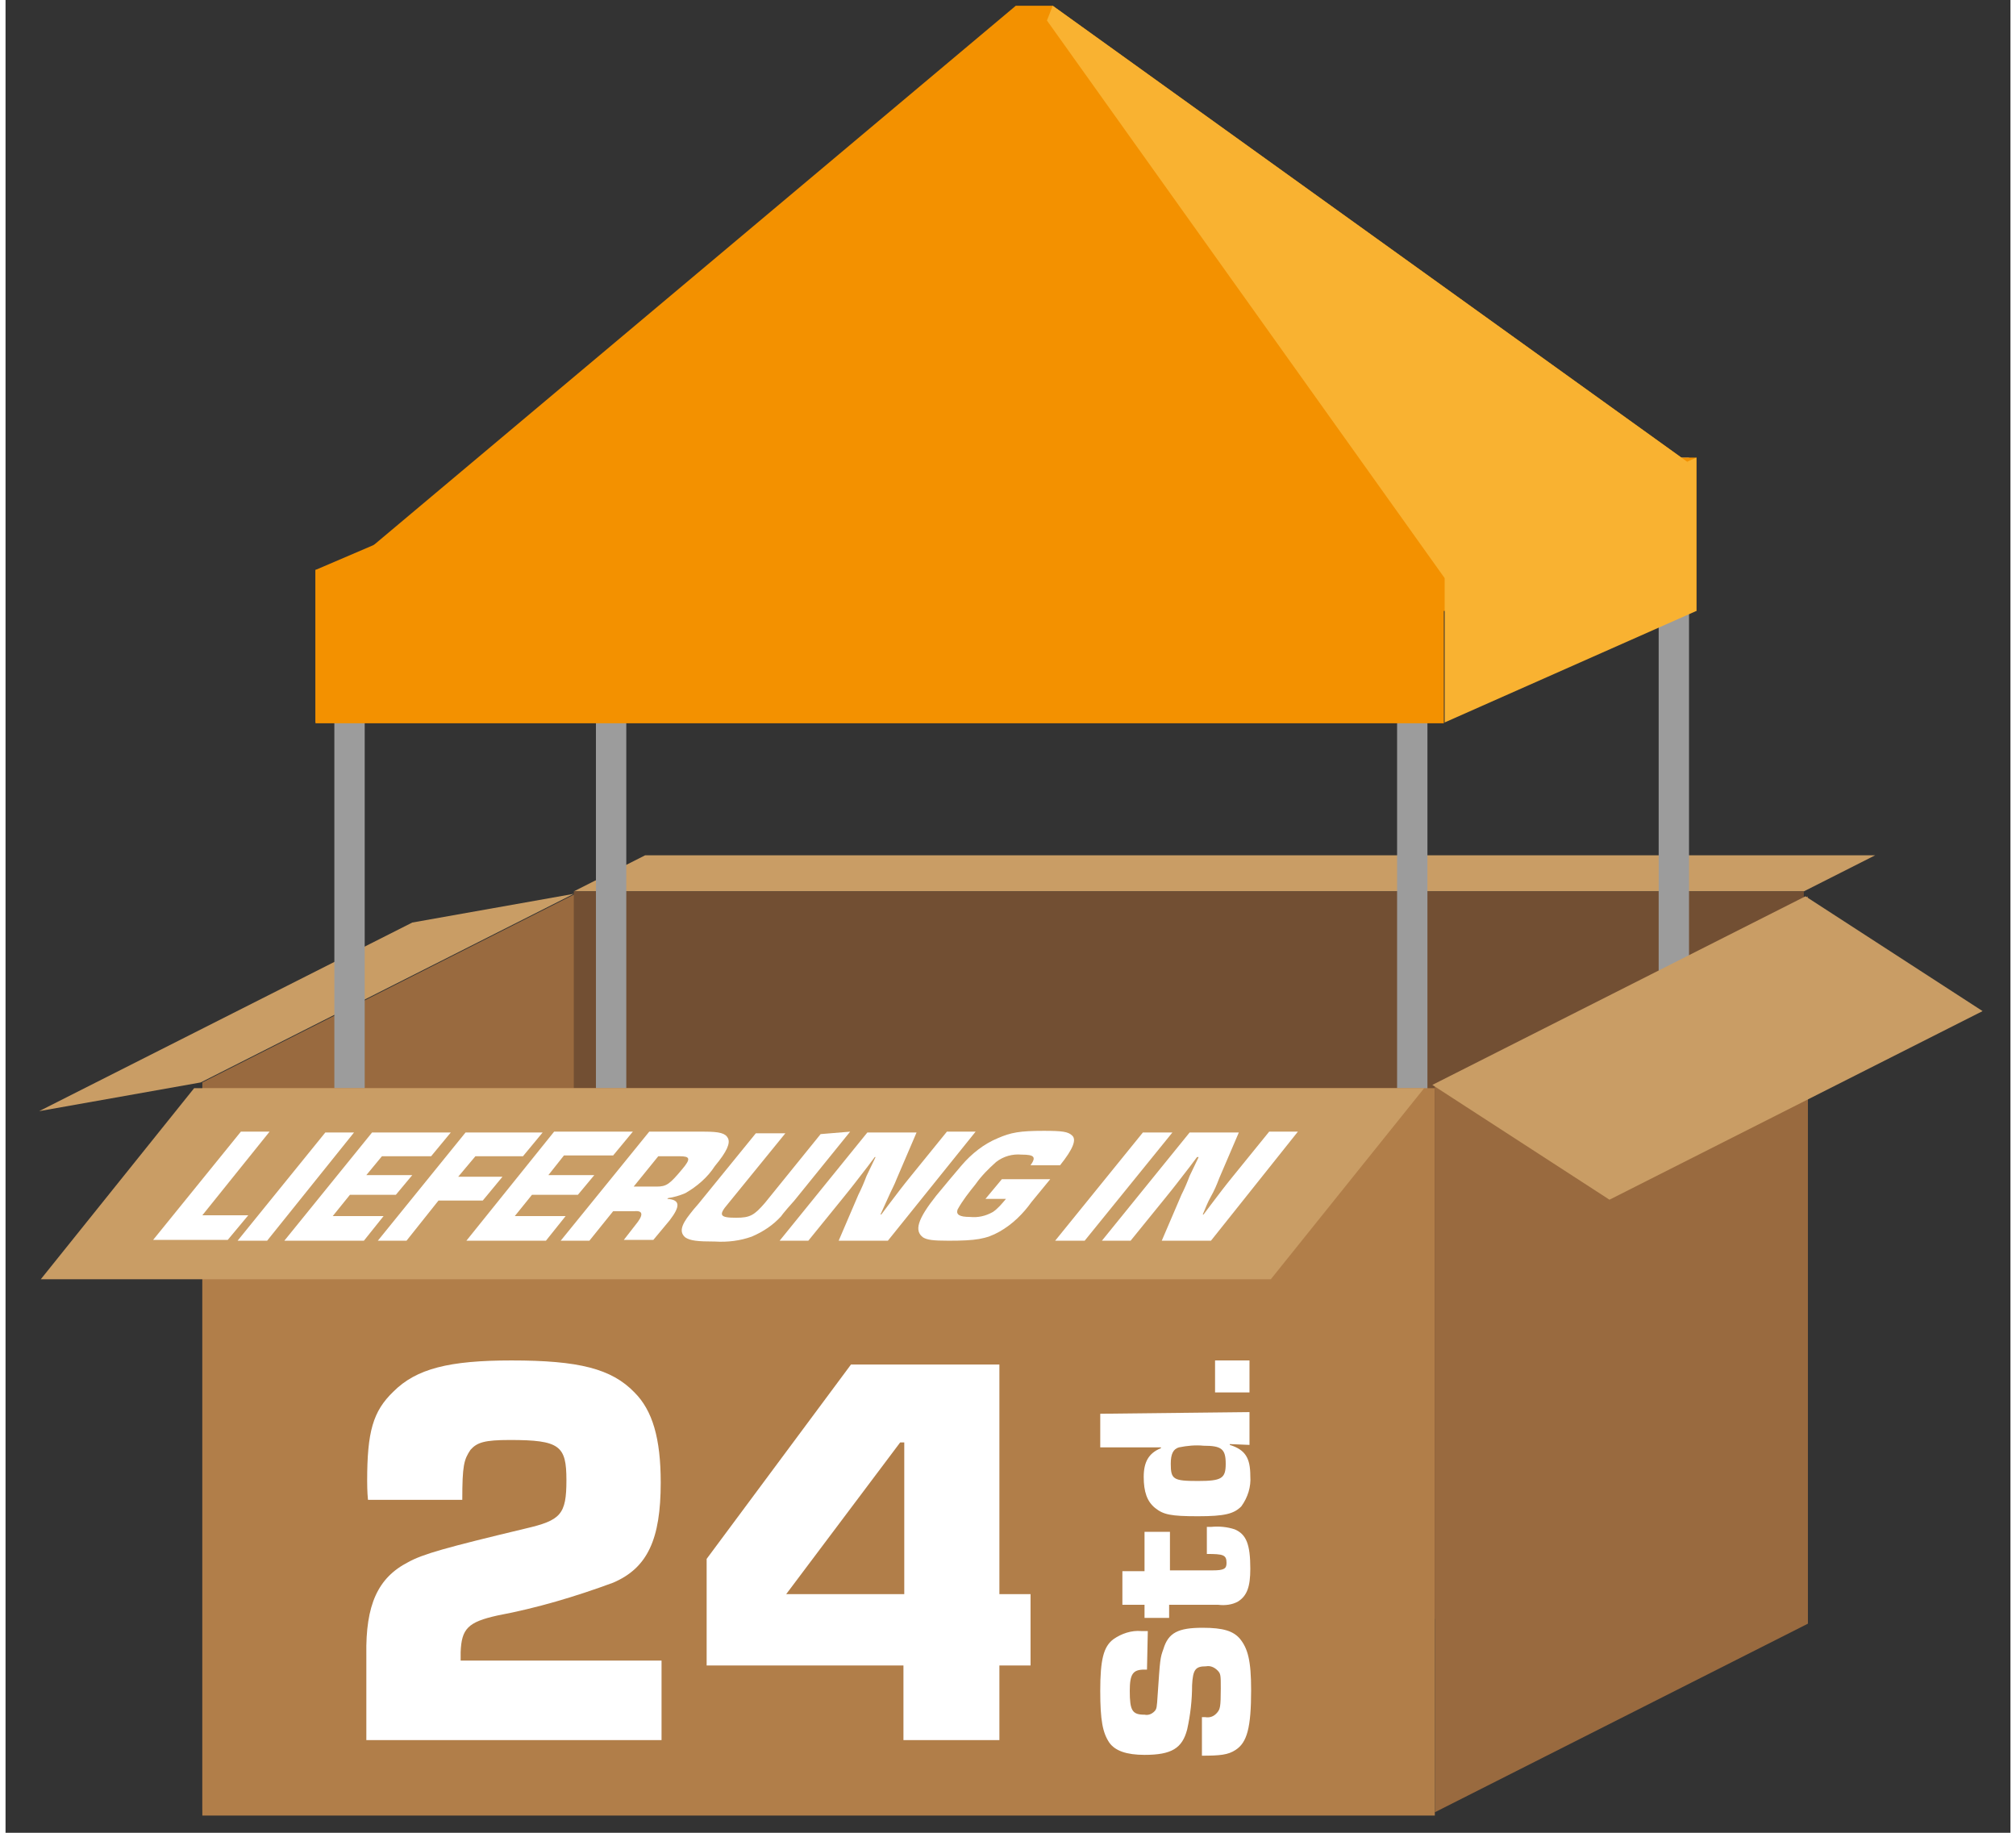 <?xml version="1.0" encoding="utf-8"?>
<svg xmlns="http://www.w3.org/2000/svg" xmlns:xlink="http://www.w3.org/1999/xlink" version="1.1" id="Ebene_1" x="0px" y="0px" viewBox="0 0 244.5 223.5" style="enable-background:new 0 0 244.5 223.5;" xml:space="preserve" width="88" height="80">
<rect x="0" y="0" width="244.5" height="223.5" fill="#333333" stroke="none"/>
<style type="text/css">
	.st0{fill:#C99D65;}
	.st1{fill:#996A3F;}
	.st2{fill:#724F33;}
	.st3{fill:#9C9C9C;}
	.st4{fill:#F39100;}
	.st5{fill:#F9B231;}
	.st6{fill:#B17E49;}
	.st7{fill:#FFFFFF;}
</style>
<g>
	<g id="Ebene_1_1_">
		<polygon class="st0" points="4.1,135.5 49.6,112.5 69.3,109 23.8,132   "/>
		<polygon class="st1" points="69.5,197.7 24,220.7 24,132 69.5,109   "/>
		<polygon class="st0" points="78,104.3 228,104.3 219.3,108.7 69.3,108.7   "/>
		<rect x="69.3" y="108.7" class="st2" width="150" height="88.7"/>
		<rect x="40.1" y="72.4" class="st3" width="3.7" height="111.1"/>
		<rect x="169.7" y="72.4" class="st3" width="3.7" height="111.1"/>
		<rect x="72" y="55.8" class="st3" width="3.7" height="111.1"/>
		<rect x="201.6" y="55.8" class="st3" width="3.7" height="111.1"/>
		<rect x="37.8" y="69.5" class="st4" width="137.6" height="18.7"/>
		<rect x="69.8" y="55.8" class="st4" width="136.4" height="18.7"/>
		<polygon class="st5" points="206.2,74.5 175.5,88.1 175.5,69.5 206.2,55.8   "/>
		<polygon class="st4" points="69.8,74.5 37.8,88.1 37.8,69.5 69.8,55.8   "/>
		<polygon class="st4" points="205.2,56.4 127.7,0.7 123.2,0.7 40.1,70.5 173.4,70.5 163.3,56.4   "/>
		<polygon class="st5" points="127,2.5 175.5,70.5 205.2,56.4 127.7,0.7   "/>
		<rect x="24" y="132.7" class="st6" width="150.3" height="88.7"/>
		<polygon class="st0" points="154.3,156 4.3,156 23,132.7 173,132.7   "/>
		<path class="st7" d="M24,148.2h5.6l-2.5,3H18L28.7,138h3.5L24,148.2z"/>
		<path class="st7" d="M31.9,151.3h-3.6L39,138.1h3.5L31.9,151.3z"/>
		<path class="st7" d="M44,143.3h5.6l-2,2.4H42l-2.1,2.6h6.2l-2.4,3H34l10.7-13.2h9.6l-2.4,2.9h-6L44,143.3z"/>
		<path class="st7" d="M55.2,143.5h5.4l-2.4,2.9h-5.4l-3.9,4.9h-3.5l10.7-13.2h9.4l-2.4,2.9h-5.8L55.2,143.5z"/>
		<path class="st7" d="M66.2,143.3h5.6l-2,2.4h-5.6l-2.1,2.6h6.2l-2.4,3h-9.7L66.9,138h9.6l-2.4,2.9h-6L66.2,143.3z"/>
		<path class="st7" d="M78.5,138h6.7c1.9,0,2.6,0.2,2.9,0.8s-0.1,1.6-1.6,3.4c-0.9,1.4-2.2,2.5-3.6,3.3c-0.7,0.3-1.4,0.5-2.1,0.6    l-0.1,0.1c1.6,0.1,1.6,0.9,0.3,2.6l-2,2.4h-3.6l1.4-1.8c1-1.2,1-1.8-0.1-1.7h-2.6l-2.9,3.6h-3.5L78.5,138z M79.4,144.7    c1.2,0,1.6-0.3,3.1-2.1c1.1-1.3,1-1.6-0.3-1.6h-2.6l-3,3.7H79.4z"/>
		<path class="st7" d="M103,138l-6.8,8.4c-0.2,0.2-1.5,1.7-1.6,1.9c-1,1.1-2.2,1.9-3.6,2.5c-1.4,0.5-2.9,0.7-4.5,0.6    c-2.1,0-3-0.1-3.6-0.5c-0.7-0.6-0.6-1.4,0.6-2.9c0.3-0.4,0.4-0.5,1-1.2l7-8.6h3.6l-7,8.6c-1.2,1.4-1,1.7,1,1.7    c1.7,0,2.2-0.3,3.5-1.8l6.8-8.4L103,138z"/>
		<path class="st7" d="M107.6,151.3h-6l2.4-5.6c0.4-0.8,0.7-1.5,1-2.3l1.1-2.3H106l-0.9,1.2c-1.4,1.8-1.6,2.1-2.9,3.7l-4.3,5.3h-3.5    l10.7-13.2h6l-2.4,5.6c-0.3,0.8-0.7,1.5-1,2.2l-1,2.2h0.1l0.9-1.2c1.3-1.7,1.5-2,2.8-3.6l4.3-5.3h3.5L107.6,151.3z"/>
		<path class="st7" d="M127.4,143.8l-2.3,2.8c-1,1.4-2.3,2.7-3.9,3.6c-1.6,0.9-2.9,1.1-6.2,1.1c-1.9,0-2.6-0.1-3.1-0.4    c-1.1-0.8-0.7-2.2,1.6-5.1c0.9-1.1,2.5-3,3.1-3.7c1.2-1.4,2.7-2.6,4.4-3.3c1.6-0.7,2.7-0.9,5.6-0.9c2.3,0,3,0.1,3.5,0.6    s0.1,1.6-1.5,3.6h-3.6c0.7-1,0.5-1.3-1.1-1.3c-1.1-0.1-2.2,0.2-3.1,0.9c-0.9,0.8-1.8,1.7-2.5,2.7c-0.8,1-1.6,2-2.2,3.1    c-0.2,0.6,0.2,0.9,1.5,0.9c1,0.1,1.9-0.1,2.8-0.6c0.6-0.4,1.1-1,1.6-1.6h-2.5l2-2.4L127.4,143.8z"/>
		<path class="st7" d="M131.6,151.3h-3.6l10.7-13.2h3.6L131.6,151.3z"/>
		<path class="st7" d="M147,151.3h-6l2.4-5.6c0.4-0.8,0.7-1.5,1-2.3l1.1-2.3h-0.2l-0.9,1.2c-1.4,1.8-1.6,2.1-2.9,3.7l-4.3,5.3h-3.5    l10.7-13.2h6l-2.4,5.6c-0.3,0.8-0.6,1.5-1,2.2s-0.7,1.5-1,2.2h0.1l0.9-1.2c1.3-1.7,1.5-2,2.8-3.6l4.3-5.3h3.5L147,151.3z"/>
		<path class="st7" d="M139.2,203.6h-0.3c-1.4,0-1.8,0.5-1.8,2.6c0,2.4,0.3,2.9,1.8,2.9c0.5,0.1,0.9-0.1,1.2-0.4    c0.3-0.3,0.3-0.5,0.4-2c0.3-4.4,0.3-4.5,0.7-5.6c0.6-2,1.8-2.6,4.8-2.6c2.5,0,3.7,0.4,4.5,1.3c1,1.2,1.4,2.7,1.4,6.3    c0,4.6-0.5,6.4-1.9,7.3c-0.9,0.6-1.9,0.7-4.1,0.7v-4.7h0.4c0.6,0.1,1.1-0.1,1.5-0.6c0.3-0.4,0.4-0.6,0.4-2.9c0-1.6,0-1.8-0.4-2.2    c-0.4-0.4-0.9-0.6-1.4-0.5c-1.3,0-1.6,0.4-1.7,2.3c0,1.8-0.2,3.6-0.6,5.4c-0.6,2.3-1.9,3.1-5.2,3.1c-2.2,0-3.6-0.5-4.3-1.5    c-0.8-1.2-1.1-2.7-1.1-6.3c0-3.8,0.4-5.4,1.6-6.3c1-0.7,2.2-1.1,3.4-1h0.8L139.2,203.6z"/>
		<path class="st7" d="M142,186.7v4.8h5.2c1.4,0,1.7-0.2,1.7-0.9c0-1-0.4-1.1-2.4-1.1v-3.3h0.5c1-0.1,2,0,2.9,0.3    c1.4,0.6,1.9,1.8,1.9,4.8c0,2.2-0.4,3.3-1.5,4c-0.7,0.4-1.6,0.5-2.4,0.4h-6v1.6h-3v-1.6h-2.7v-4.1h2.7v-4.8H142z"/>
		<path class="st7" d="M151.7,172.2v4l-2.4-0.1v0.1c1.9,0.6,2.5,1.6,2.5,3.8c0.1,1.3-0.3,2.6-1.1,3.7c-0.9,0.9-2,1.2-5.3,1.2    s-4.2-0.2-5.2-1s-1.4-2-1.4-3.8s0.6-2.9,2.1-3.5v-0.1h-7.4v-4.1L151.7,172.2z M145.4,180.6c2.9,0,3.4-0.3,3.4-2.1    s-0.5-2.2-2.7-2.2c-1-0.1-2,0-3,0.2c-0.7,0.2-1,0.8-1,2C142.1,180.4,142.4,180.6,145.4,180.6z"/>
		<path class="st7" d="M151.7,165.9v3.9h-4.2v-3.9H151.7z"/>
		<path class="st7" d="M80,212.2H44v-10.4c-0.1-6.1,1.4-9.4,5.1-11.3c1.8-1,4.7-1.8,14.3-4.1c4.3-1,5-1.7,5-5.9s-0.8-4.9-6.9-4.9    c-3.1,0-4,0.3-4.8,1.2c-0.8,1.2-1,1.9-1,6.1H44.2c-0.1-0.9-0.1-2.2-0.1-2.3c0-6,0.7-8.5,3.2-10.9c2.8-2.8,6.8-3.8,14.4-3.8    c8.2,0,12.2,1,15,3.9c2.2,2.2,3.2,5.6,3.2,11c0,6.9-1.6,10.4-5.8,12.2c-4.6,1.7-9.3,3.1-14.1,4c-3.6,0.8-4.4,1.6-4.5,4.5v1H80    L80,212.2z"/>
		<path class="st7" d="M121.2,194.4h3.8v8.7h-3.8v9.1h-11.7v-9.1h-24v-13l17.6-23.7h18.1V194.4z M109.5,175.9h-0.4l-13.9,18.5h14.4    V175.9z"/>
		<polygon class="st1" points="219.8,198 174.3,221 174.3,132.3 219.8,109.3   "/>
		<polygon class="st0" points="241.1,123.3 195.6,146.3 174,132.3 219.5,109.3   "/>
	</g>
</g>
</svg>

